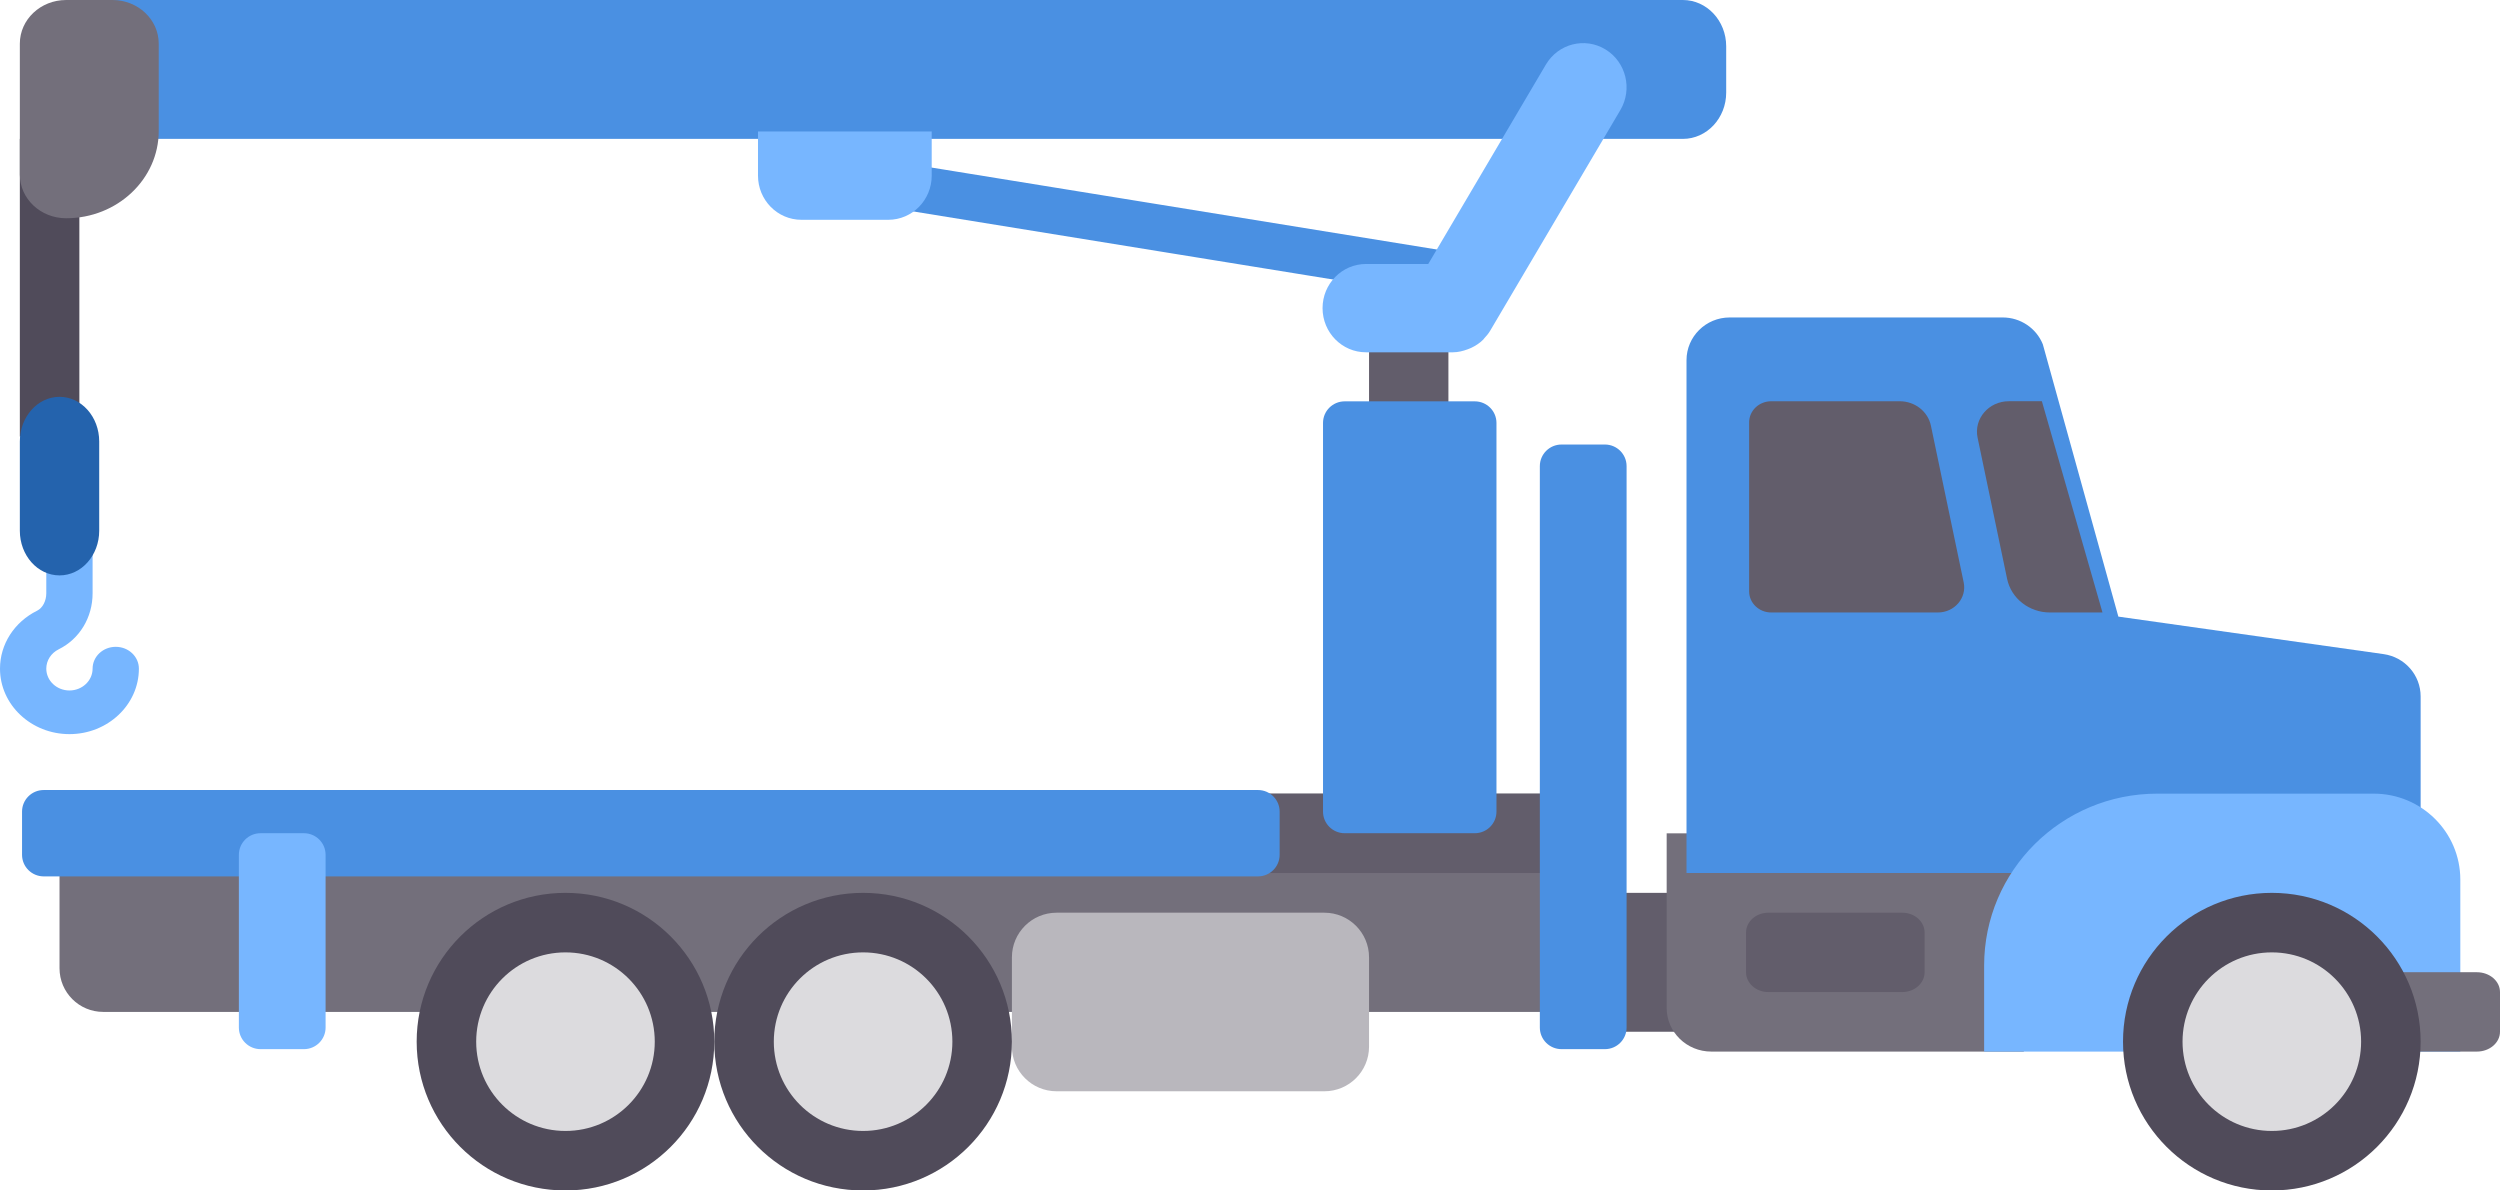 <svg width="126" height="60" viewBox="0 0 126 60" fill="none" xmlns="http://www.w3.org/2000/svg">
<path d="M72.895 15C72.839 15 72.782 14.995 72.724 14.986L43.939 10.318C43.335 10.22 42.92 9.624 43.013 8.987C43.106 8.35 43.662 7.924 44.276 8.011L73.061 12.68C73.665 12.777 74.08 13.374 73.987 14.011C73.902 14.587 73.431 15 72.895 15Z" fill="#4A90E2"/>
<rect x="69" y="15" width="4" height="7" fill="#625D6B"/>
<rect x="1" y="7" width="3" height="15" fill="#504B5A"/>
<rect x="80" y="45" width="7" height="7" fill="#625D6B"/>
<path d="M102 53H86.25C85.007 53 84 52.015 84 50.8V42H102V53H102Z" fill="#736F7B"/>
<path d="M95.875 50H89.125C88.504 50 88 49.552 88 49V47C88 46.448 88.504 46 89.125 46H95.875C96.496 46 97 46.448 97 47V49C97 49.552 96.496 50 95.875 50Z" fill="#625D6B"/>
<path d="M80 51H5.2C3.985 51 3 50.015 3 48.8V40H80V51Z" fill="#736F7B"/>
<rect x="60" y="40" width="20" height="4" fill="#625D6B"/>
<path d="M106.765 31.077L102.959 17.354C102.629 16.537 101.828 16 100.938 16H87.176C85.975 16 85 16.964 85 18.154V44H122V35.099C122 34.027 121.204 33.118 120.131 32.967L106.765 31.077Z" fill="#4A90E2"/>
<path d="M53.25 55H66.75C67.993 55 69 53.992 69 52.75V48.25C69 47.008 67.993 46 66.75 46H53.25C52.008 46 51 47.008 51 48.25V52.75C51 53.992 52.007 55 53.25 55Z" fill="#B9B7BD"/>
<path d="M28.5 60C32.642 60 36 56.642 36 52.5C36 48.358 32.642 45 28.5 45C24.358 45 21 48.358 21 52.5C21 56.642 24.358 60 28.5 60Z" fill="#504B5A"/>
<path d="M28.5 57C30.985 57 33 54.985 33 52.5C33 50.015 30.985 48 28.5 48C26.015 48 24 50.015 24 52.5C24 54.985 26.015 57 28.5 57Z" fill="#DCDBDE"/>
<path d="M43.5 60C47.642 60 51 56.642 51 52.5C51 48.358 47.642 45 43.5 45C39.358 45 36 48.358 36 52.5C36 56.642 39.358 60 43.5 60Z" fill="#504B5A"/>
<path d="M43.5 57C45.985 57 48 54.985 48 52.5C48 50.015 45.985 48 43.5 48C41.015 48 39 50.015 39 52.5C39 54.985 41.015 57 43.5 57Z" fill="#DCDBDE"/>
<path d="M103.316 30.869H105.965L102.911 20.222H101.243C100.231 20.222 99.472 21.108 99.67 22.057L101.159 29.178C101.365 30.161 102.268 30.869 103.316 30.869Z" fill="#625D6B"/>
<path d="M97.67 30.869H89.269C88.654 30.869 88.156 30.392 88.156 29.804V21.287C88.156 20.699 88.654 20.223 89.269 20.223H95.748C96.511 20.223 97.168 20.738 97.318 21.454L98.97 29.353C99.134 30.137 98.506 30.869 97.67 30.869Z" fill="#625D6B"/>
<path d="M63.401 44.17H2.204C1.601 44.17 1.111 43.683 1.111 43.082V40.905C1.111 40.304 1.601 39.817 2.204 39.817H63.401C64.005 39.817 64.494 40.304 64.494 40.905V43.082C64.494 43.683 64.005 44.17 63.401 44.17Z" fill="#4A90E2"/>
<path d="M80.887 52.877H78.701C78.098 52.877 77.608 52.39 77.608 51.788V23.492C77.608 22.891 78.098 22.404 78.701 22.404H80.887C81.49 22.404 81.98 22.891 81.98 23.492V51.788C81.98 52.389 81.49 52.877 80.887 52.877Z" fill="#4A90E2"/>
<path d="M15.317 52.877H13.132C12.528 52.877 12.039 52.39 12.039 51.788V43.082C12.039 42.481 12.528 41.994 13.132 41.994H15.317C15.921 41.994 16.41 42.481 16.41 43.082V51.788C16.41 52.389 15.921 52.877 15.317 52.877Z" fill="#77B6FF"/>
<path d="M74.329 41.994H67.772C67.169 41.994 66.68 41.507 66.68 40.905V21.316C66.68 20.715 67.169 20.228 67.772 20.228H74.329C74.933 20.228 75.422 20.715 75.422 21.316V40.905C75.422 41.506 74.933 41.994 74.329 41.994Z" fill="#4A90E2"/>
<path d="M100 53H124V44.333C124 41.94 122.046 40 119.636 40H108.727C103.907 40 100 43.88 100 48.667V53H100Z" fill="#77B6FF"/>
<path d="M124.833 53H119V49H124.833C125.478 49 126 49.448 126 50V52C126 52.552 125.478 53 124.833 53Z" fill="#736F7B"/>
<path d="M114.5 60C118.642 60 122 56.642 122 52.5C122 48.358 118.642 45 114.5 45C110.358 45 107 48.358 107 52.5C107 56.642 110.358 60 114.5 60Z" fill="#504B5A"/>
<path d="M114.5 57C116.985 57 119 54.985 119 52.5C119 50.015 116.985 48 114.5 48C112.015 48 110 50.015 110 52.5C110 54.985 112.015 57 114.5 57Z" fill="#DCDBDE"/>
<path d="M4 0H84.816C86.022 0 87 1.045 87 2.333V4.667C87 5.955 86.022 7 84.816 7H4V0Z" fill="#4A90E2"/>
<path d="M3.333 11C2.045 11 1 10.015 1 8.8V2.2C1 0.985 2.045 0 3.333 0H5.667C6.955 0 8 0.985 8 2.2V6.6C8 9.03 5.911 11 3.333 11Z" fill="#736F7B"/>
<path d="M3.5 37C1.57 37 0 35.52 0 33.7C0 32.47 0.718 31.351 1.873 30.778C2.149 30.641 2.333 30.288 2.333 29.901V27.1C2.333 26.492 2.855 26 3.5 26C4.145 26 4.667 26.492 4.667 27.1V29.901C4.667 31.121 4.013 32.203 2.958 32.725C2.573 32.916 2.333 33.29 2.333 33.7C2.333 34.307 2.857 34.8 3.5 34.8C4.143 34.8 4.667 34.307 4.667 33.7C4.667 33.092 5.188 32.6 5.833 32.6C6.478 32.6 7 33.092 7 33.7C7 35.52 5.43 37 3.5 37Z" fill="#77B6FF"/>
<path d="M3 29C1.896 29 1 27.992 1 26.75V22.25C1 21.008 1.896 20 3 20C4.104 20 5 21.008 5 22.25V26.75C5 27.992 4.104 29 3 29Z" fill="#2463AD"/>
<path d="M80.916 2.491C79.878 1.859 78.535 2.201 77.913 3.254L71.984 13.305H68.846C67.637 13.305 66.657 14.301 66.657 15.53C66.657 16.76 67.637 17.756 68.846 17.756H73.224C73.225 17.756 73.226 17.756 73.227 17.756C73.486 17.756 73.737 17.692 73.979 17.602C74.036 17.58 74.09 17.561 74.144 17.535C74.367 17.429 74.577 17.295 74.757 17.114C74.777 17.095 74.788 17.07 74.807 17.05C74.913 16.936 75.017 16.817 75.1 16.676L81.667 5.546C82.289 4.491 81.953 3.124 80.916 2.491Z" fill="#77B6FF"/>
<path d="M40.392 11.078H44.769C45.978 11.078 46.958 10.082 46.958 8.852V6.626H38.203V8.852C38.203 10.082 39.183 11.078 40.392 11.078Z" fill="#77B6FF"/>
</svg>

